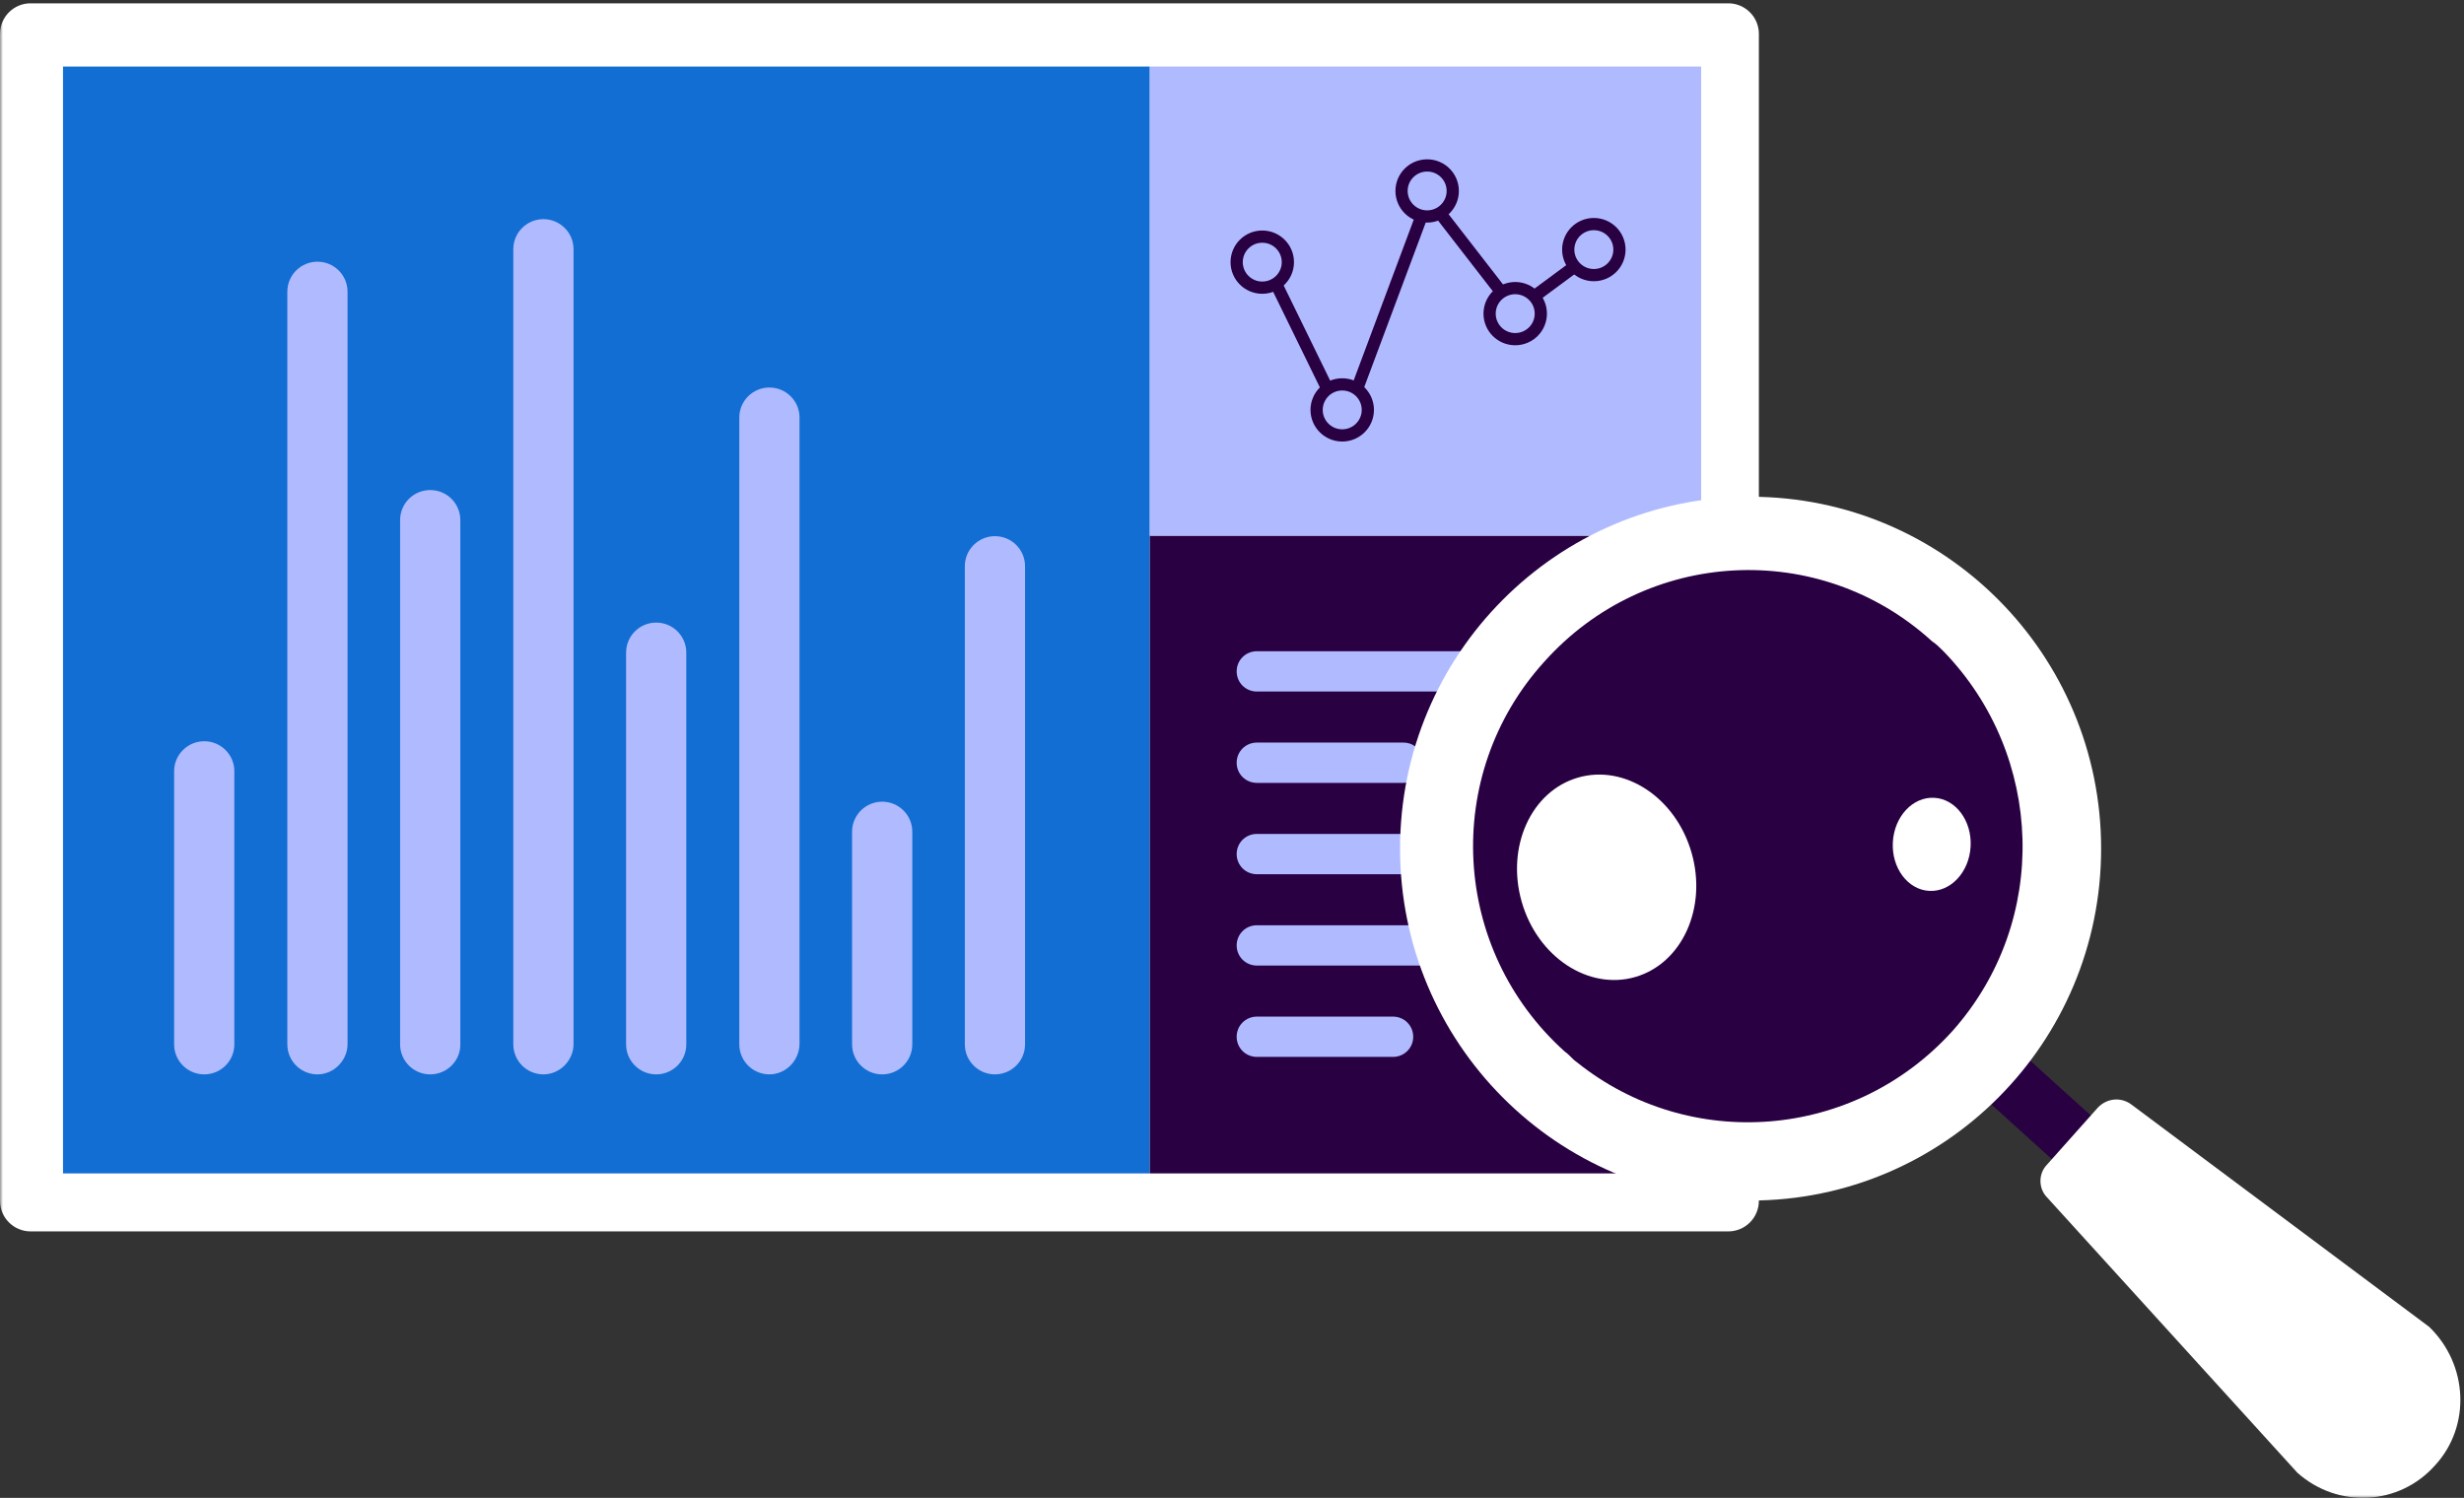 <svg width="403" height="245" viewBox="0 0 403 245" fill="none" xmlns="http://www.w3.org/2000/svg">
<rect x="0" y="0" width="403" height="245" fill="#333333" stroke="none"/>
<g clip-path="url(#clip0_1730_3035)">
<mask id="mask0_1730_3035" style="mask-type:luminance" maskUnits="userSpaceOnUse" x="0" y="0" width="403" height="245">
<path d="M403 0H0V245H403V0Z" fill="white"/>
</mask>
<g mask="url(#mask0_1730_3035)">
<path d="M282.673 0.543H5C2.239 0.543 0 2.782 0 5.543V196.415C0 199.177 2.239 201.415 5 201.415H282.673C285.435 201.415 287.673 199.177 287.673 196.415V5.543C287.673 2.782 285.435 0.543 282.673 0.543Z" fill="white"/>
<path d="M188.061 10.889H10.305V191.932H188.061V10.889Z" fill="#126ED3"/>
<path d="M278.23 87.616H188.062V191.932H278.23V87.616Z" fill="#290042"/>
<path d="M33.404 175.733C30.685 175.733 28.48 173.535 28.48 170.826V126.151C28.48 123.441 30.685 121.244 33.404 121.244C36.122 121.244 38.327 123.441 38.327 126.151V170.826C38.327 173.535 36.122 175.733 33.404 175.733Z" fill="#B0BBFF"/>
<path d="M51.919 175.732C49.2 175.732 46.996 173.535 46.996 170.825V47.713C46.996 45.003 49.2 42.806 51.919 42.806C54.638 42.806 56.843 45.003 56.843 47.713V170.899C56.769 173.535 54.565 175.732 51.919 175.732Z" fill="#B0BBFF"/>
<path d="M70.365 175.733C67.646 175.733 65.441 173.535 65.441 170.826V85.064C65.441 82.354 67.646 80.157 70.365 80.157C73.083 80.157 75.288 82.354 75.288 85.064V170.899C75.288 173.535 73.083 175.733 70.365 175.733Z" fill="#B0BBFF"/>
<path d="M88.88 175.732C86.162 175.732 83.957 173.535 83.957 170.825V40.755C83.957 38.045 86.162 35.848 88.88 35.848C91.599 35.848 93.803 38.045 93.803 40.755V170.899C93.73 173.535 91.525 175.732 88.88 175.732Z" fill="#B0BBFF"/>
<path d="M107.326 175.732C104.607 175.732 102.402 173.535 102.402 170.825V106.742C102.402 104.033 104.607 101.835 107.326 101.835C110.044 101.835 112.249 104.033 112.249 106.742V170.825C112.249 173.535 110.044 175.732 107.326 175.732Z" fill="#B0BBFF"/>
<path d="M125.841 175.732C123.122 175.732 120.918 173.535 120.918 170.825V68.293C120.918 65.583 123.122 63.386 125.841 63.386C128.56 63.386 130.764 65.583 130.764 68.293V170.825C130.691 173.535 128.486 175.732 125.841 175.732Z" fill="#B0BBFF"/>
<path d="M144.286 175.733C141.568 175.733 139.363 173.536 139.363 170.826V136.038C139.363 133.328 141.568 131.131 144.286 131.131C147.005 131.131 149.21 133.328 149.21 136.038V170.826C149.21 173.536 147.005 175.733 144.286 175.733Z" fill="#B0BBFF"/>
<path d="M162.728 175.732C160.009 175.732 157.805 173.535 157.805 170.826V92.608C157.805 89.898 160.009 87.701 162.728 87.701C165.447 87.701 167.651 89.898 167.651 92.608V170.826C167.651 173.535 165.447 175.732 162.728 175.732Z" fill="#B0BBFF"/>
<path d="M278.23 10.889H188.062V87.617H278.23V10.889Z" fill="#B0BBFF"/>
<path d="M206.45 47.053C208.763 47.053 210.638 45.184 210.638 42.879C210.638 40.573 208.763 38.704 206.45 38.704C204.137 38.704 202.262 40.573 202.262 42.879C202.262 45.184 204.137 47.053 206.45 47.053Z" stroke="#290042" stroke-width="2" stroke-miterlimit="10"/>
<path d="M247.821 55.475C250.134 55.475 252.01 53.606 252.01 51.3C252.01 48.995 250.134 47.126 247.821 47.126C245.508 47.126 243.633 48.995 243.633 51.3C243.633 53.606 245.508 55.475 247.821 55.475Z" stroke="#290042" stroke-width="2" stroke-miterlimit="10"/>
<path d="M260.681 45.001C262.994 45.001 264.869 43.132 264.869 40.827C264.869 38.521 262.994 36.652 260.681 36.652C258.367 36.652 256.492 38.521 256.492 40.827C256.492 43.132 258.367 45.001 260.681 45.001Z" stroke="#290042" stroke-width="2" stroke-miterlimit="10"/>
<path d="M219.528 71.221C221.841 71.221 223.717 69.352 223.717 67.047C223.717 64.741 221.841 62.872 219.528 62.872C217.215 62.872 215.34 64.741 215.34 67.047C215.34 69.352 217.215 71.221 219.528 71.221Z" stroke="#290042" stroke-width="2" stroke-miterlimit="10"/>
<path d="M233.419 35.408C235.732 35.408 237.607 33.539 237.607 31.233C237.607 28.928 235.732 27.059 233.419 27.059C231.106 27.059 229.23 28.928 229.23 31.233C229.23 33.539 231.106 35.408 233.419 35.408Z" stroke="#290042" stroke-width="2" stroke-miterlimit="10"/>
<path d="M208.727 46.467L217.103 63.604" stroke="#290042" stroke-width="2" stroke-miterlimit="10"/>
<path d="M221.953 63.605L232.461 35.481" stroke="#290042" stroke-width="2" stroke-miterlimit="10"/>
<path d="M235.547 34.895L245.54 47.784" stroke="#290042" stroke-width="2" stroke-miterlimit="10"/>
<path d="M250.98 48.444L257.52 43.61" stroke="#290042" stroke-width="2" stroke-miterlimit="10"/>
<path d="M260.091 113.113H205.568C203.731 113.113 202.262 111.648 202.262 109.817C202.262 107.986 203.731 106.521 205.568 106.521H260.091C261.928 106.521 263.398 107.986 263.398 109.817C263.398 111.575 261.928 113.113 260.091 113.113Z" fill="#B0BBFF"/>
<path d="M229.523 128.053H205.568C203.731 128.053 202.262 126.589 202.262 124.758C202.262 122.927 203.731 121.462 205.568 121.462H229.523C231.36 121.462 232.83 122.927 232.83 124.758C232.83 126.589 231.36 128.053 229.523 128.053Z" fill="#B0BBFF"/>
<path d="M247.599 142.994H205.568C203.731 142.994 202.262 141.529 202.262 139.699C202.262 137.868 203.731 136.403 205.568 136.403H247.599C249.436 136.403 250.906 137.868 250.906 139.699C250.979 141.529 249.436 142.994 247.599 142.994Z" fill="#B0BBFF"/>
<path d="M260.091 157.934H205.568C203.731 157.934 202.262 156.469 202.262 154.638C202.262 152.807 203.731 151.342 205.568 151.342H260.091C261.928 151.342 263.398 152.807 263.398 154.638C263.398 156.469 261.928 157.934 260.091 157.934Z" fill="#B0BBFF"/>
<path d="M227.833 172.875H205.568C203.731 172.875 202.262 171.41 202.262 169.579C202.262 167.748 203.731 166.284 205.568 166.284H227.833C229.67 166.284 231.14 167.748 231.14 169.579C231.14 171.41 229.67 172.875 227.833 172.875Z" fill="#B0BBFF"/>
<path d="M329.21 170.925L322.816 178.054L355.952 208.007L362.345 200.879L329.21 170.925Z" fill="#290042"/>
<path d="M398.285 239.659C392.405 246.3 382.36 246.792 375.745 240.889L334.829 195.877C333.359 194.401 333.359 191.941 334.829 190.465L343.159 181.118C344.629 179.642 346.834 179.396 348.549 180.626L397.305 217.03C403.675 223.179 404.165 233.264 398.285 239.659Z" fill="white"/>
<path d="M286.319 196.368C317.982 196.368 343.65 170.598 343.65 138.811C343.65 107.023 317.982 81.253 286.319 81.253C254.656 81.253 228.988 107.023 228.988 138.811C228.988 170.598 254.656 196.368 286.319 196.368Z" fill="white"/>
<path d="M317.925 106.588C317.19 105.85 316.7 105.358 315.965 104.866C297.59 88.14 269.169 89.616 252.509 108.31C235.848 126.758 237.318 155.29 255.939 172.016C256.674 172.508 257.164 173.246 257.899 173.738C276.274 188.496 303.225 186.529 319.395 168.573C335.32 150.617 334.34 123.56 317.925 106.588Z" fill="#290042"/>
<path d="M267.454 159.804C275.125 157.586 279.249 148.486 276.665 139.479C274.08 130.472 265.766 124.969 258.095 127.188C250.424 129.406 246.3 138.506 248.885 147.513C251.469 156.52 259.783 162.023 267.454 159.804Z" fill="white"/>
<path d="M322.305 138.452C322.531 134.247 319.867 130.684 316.354 130.493C312.841 130.302 309.81 133.556 309.584 137.761C309.357 141.966 312.022 145.53 315.534 145.72C319.047 145.911 322.079 142.657 322.305 138.452Z" fill="white"/>
</g>
</g>
<defs>
<clipPath id="clip0_1730_3035">
<rect width="403" height="245" fill="white"/>
</clipPath>
</defs>
</svg>
